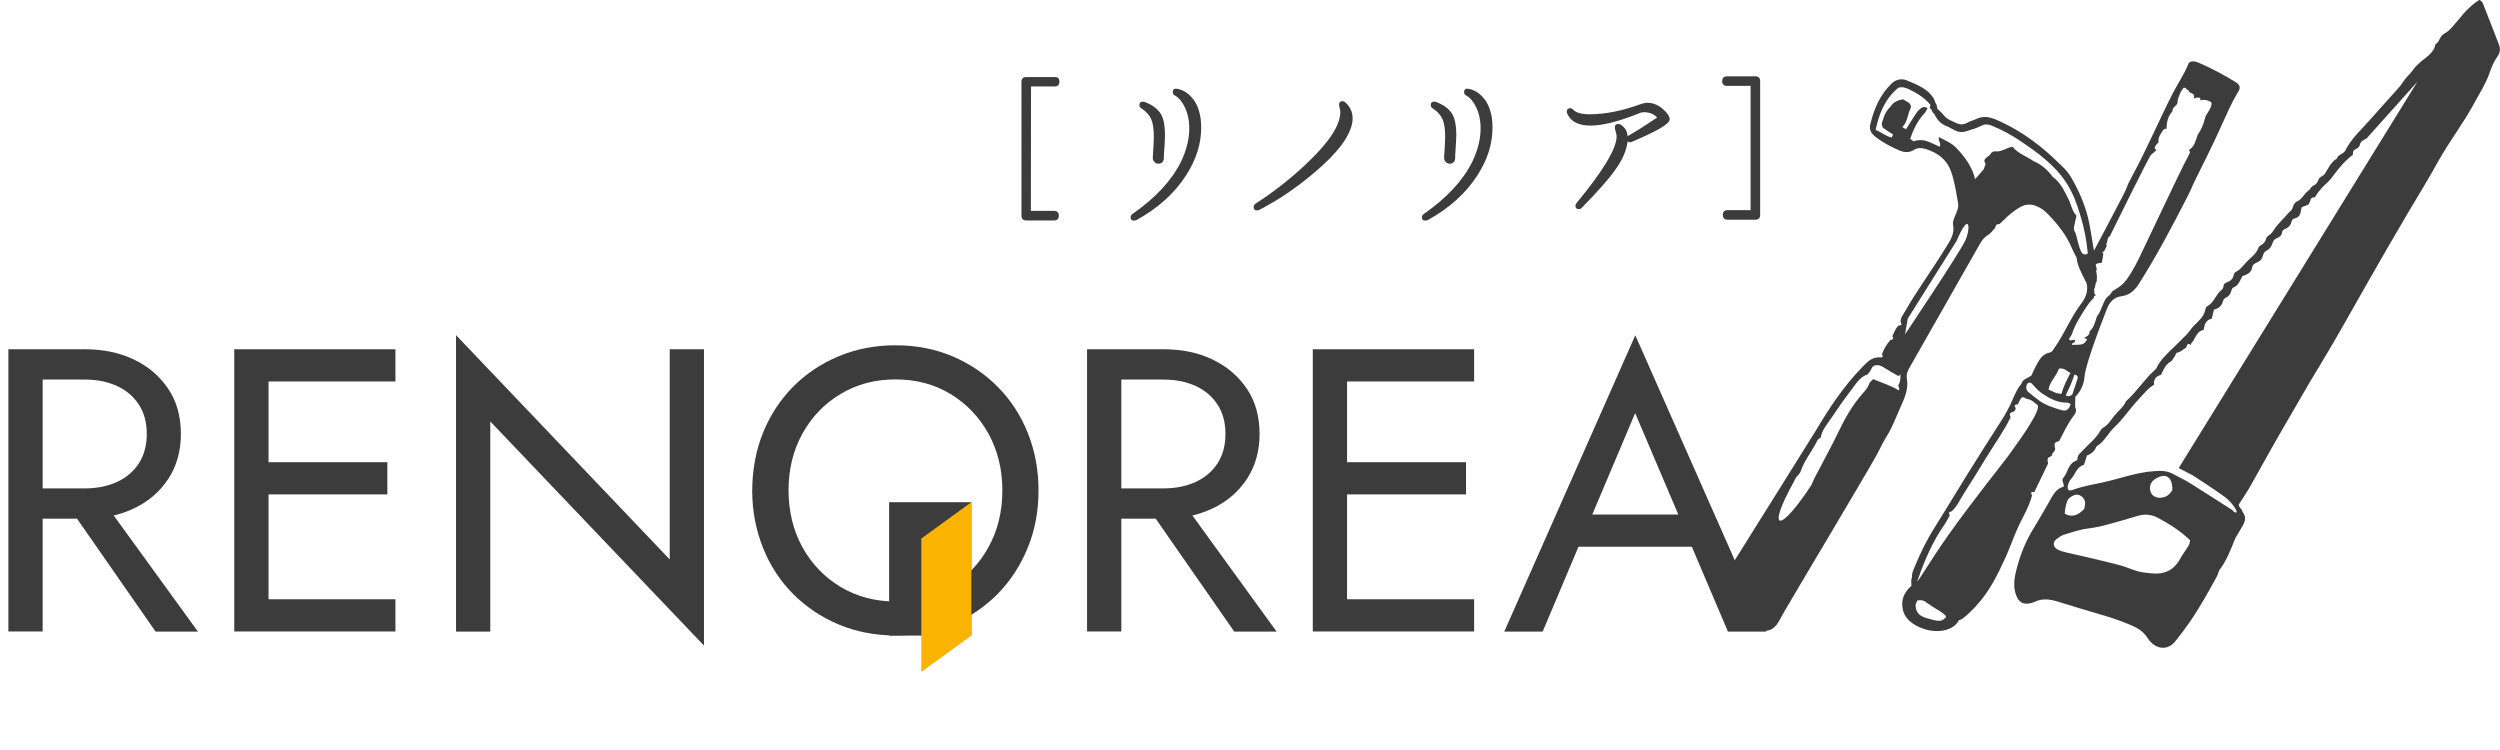 <?xml version="1.0" encoding="utf-8"?>
<!-- Generator: Adobe Illustrator 28.2.0, SVG Export Plug-In . SVG Version: 6.00 Build 0)  -->
<svg version="1.1" id="レイヤー_1" xmlns="http://www.w3.org/2000/svg" xmlns:xlink="http://www.w3.org/1999/xlink" x="0px"
	 y="0px" width="170px" height="51px" viewBox="0 0 170 51" style="enable-background:new 0 0 170 51;" xml:space="preserve">
<style type="text/css">
	.st0{fill:#3C3C3C;}
	.st1{fill:#FAB400;}
</style>
<g>
	<g>
		<path class="st0" d="M2.9,23.75v19.19H0.57V23.75H2.9z M1.86,23.75h3.92c1.24,0,2.35,0.23,3.33,0.7c0.98,0.47,1.75,1.13,2.33,1.99
			c0.58,0.86,0.86,1.88,0.86,3.07c0,1.17-0.29,2.19-0.86,3.06c-0.58,0.87-1.35,1.54-2.33,2c-0.98,0.47-2.09,0.7-3.33,0.7H1.86v-2.06
			h3.92c0.82,0,1.55-0.15,2.18-0.44s1.12-0.71,1.48-1.26c0.36-0.55,0.54-1.22,0.54-2c0-0.79-0.18-1.45-0.54-2s-0.85-0.97-1.48-1.26
			s-1.36-0.44-2.18-0.44H1.86V23.75z M6.6,33.49l6.86,9.46h-2.88L4,33.49H6.6z"/>
		<path class="st0" d="M18.26,23.75v19.19h-2.33V23.75H18.26z M17.21,23.75h9.68v2.19h-9.68V23.75z M17.21,31.43h9.13v2.19h-9.13
			V31.43z M17.21,40.75h9.68v2.19h-9.68V40.75z"/>
		<path class="st0" d="M47.87,23.75v20.15L33.34,28.66v14.29h-2.33V22.79l14.53,15.25V23.75H47.87z"/>
		<path class="st0" d="M51.88,29.44c0.48-1.2,1.17-2.24,2.04-3.13c0.88-0.89,1.91-1.58,3.1-2.08c1.19-0.5,2.48-0.75,3.87-0.75
			c1.41,0,2.7,0.25,3.88,0.75c1.18,0.5,2.21,1.2,3.08,2.08c0.88,0.89,1.56,1.93,2.04,3.13s0.73,2.5,0.73,3.91
			c0,1.39-0.24,2.69-0.73,3.89s-1.17,2.25-2.04,3.14c-0.88,0.89-1.91,1.58-3.08,2.08c-1.18,0.5-2.47,0.75-3.88,0.75
			c-1.39,0-2.68-0.25-3.87-0.75c-1.19-0.5-2.22-1.2-3.1-2.08c-0.88-0.89-1.56-1.93-2.04-3.14s-0.73-2.5-0.73-3.89
			C51.16,31.94,51.4,30.64,51.88,29.44z M54.57,37.22c0.63,1.13,1.49,2.03,2.59,2.69s2.34,0.99,3.73,0.99
			c1.41,0,2.65-0.33,3.74-0.99s1.95-1.55,2.58-2.69c0.63-1.13,0.95-2.42,0.95-3.87c0-1.44-0.32-2.73-0.95-3.87
			c-0.63-1.13-1.49-2.03-2.58-2.69s-2.33-0.99-3.74-0.99c-1.39,0-2.63,0.33-3.73,0.99s-1.96,1.55-2.59,2.69
			c-0.63,1.13-0.95,2.42-0.95,3.87C53.63,34.79,53.94,36.08,54.57,37.22z"/>
		<path class="st0" d="M76.25,23.75v19.19h-2.33V23.75H76.25z M75.21,23.75h3.92c1.24,0,2.35,0.23,3.33,0.7
			c0.98,0.47,1.75,1.13,2.33,1.99c0.58,0.86,0.86,1.88,0.86,3.07c0,1.17-0.29,2.19-0.86,3.06c-0.58,0.87-1.35,1.54-2.33,2
			c-0.98,0.47-2.09,0.7-3.33,0.7h-3.92v-2.06h3.92c0.82,0,1.55-0.15,2.18-0.44s1.12-0.71,1.48-1.26c0.36-0.55,0.54-1.22,0.54-2
			c0-0.79-0.18-1.45-0.54-2s-0.85-0.97-1.48-1.26s-1.36-0.44-2.18-0.44h-3.92V23.75z M79.95,33.49l6.86,9.46h-2.88l-6.58-9.46H79.95
			z"/>
		<path class="st0" d="M91.6,23.75v19.19h-2.33V23.75H91.6z M90.56,23.75h9.68v2.19h-9.68V23.75z M90.56,31.43h9.13v2.19h-9.13
			V31.43z M90.56,40.75h9.68v2.19h-9.68V40.75z"/>
		<path class="st0" d="M107.97,35.71l-0.22,0.49l-2.85,6.75h-2.61l8.91-20.15l8.91,20.15h-2.61l-2.8-6.58l-0.22-0.55l-3.29-7.73
			L107.97,35.71z M107.01,34.99h8.5l0.82,2.19h-10.15L107.01,34.99z"/>
	</g>
	<g>
		<path class="st0" d="M72.04,5.55c0,0.22-0.11,0.33-0.32,0.33h-1.61l-0.01,8.46h1.58c0.21,0,0.32,0.11,0.32,0.32
			c0,0.22-0.11,0.33-0.32,0.33h-1.9c-0.21,0-0.32-0.11-0.32-0.33v-9.1c0-0.21,0.11-0.32,0.32-0.32h1.94
			C71.93,5.23,72.04,5.34,72.04,5.55z"/>
		<path class="st0" d="M81.64,8.04c0.03,0.21,0.04,0.43,0.04,0.65c0,1.09-0.34,2.17-1.03,3.24c-0.78,1.21-1.9,2.22-3.36,3.03
			c-0.06,0.03-0.12,0.04-0.18,0.04c-0.15,0-0.23-0.07-0.23-0.22c0-0.1,0.05-0.18,0.14-0.24c1.55-1.08,2.64-2.25,3.28-3.53
			c0.4-0.83,0.59-1.63,0.57-2.4c-0.01-0.48-0.11-0.91-0.29-1.29c-0.18-0.39-0.41-0.67-0.69-0.83c-0.1-0.05-0.14-0.12-0.14-0.22
			c0-0.2,0.11-0.27,0.32-0.23c0.38,0.08,0.71,0.28,0.98,0.6C81.36,6.98,81.55,7.46,81.64,8.04z M79.14,10.63
			c0.02,0.13,0,0.25-0.06,0.35c-0.06,0.1-0.17,0.15-0.31,0.15c-0.11,0-0.2-0.04-0.28-0.13c-0.08-0.08-0.11-0.19-0.1-0.31
			c0.04-0.62,0.07-1.09,0.07-1.39c0-0.53-0.06-0.92-0.18-1.2c-0.12-0.27-0.34-0.52-0.66-0.73c-0.1-0.06-0.14-0.13-0.14-0.22
			c0-0.16,0.08-0.24,0.24-0.24c0.04,0,0.07,0.01,0.11,0.02c0.54,0.2,0.91,0.48,1.12,0.84c0.18,0.32,0.27,0.79,0.27,1.4
			C79.22,9.46,79.19,9.94,79.14,10.63z"/>
		<path class="st0" d="M91.97,8.23c-0.12,0.99-0.99,2.16-2.61,3.52c-1.24,1.05-2.49,1.89-3.73,2.52c-0.05,0.03-0.1,0.04-0.14,0.04
			c-0.16,0-0.24-0.08-0.24-0.24c0-0.09,0.05-0.17,0.14-0.23c1.21-0.78,2.36-1.68,3.44-2.7c1.54-1.45,2.31-2.62,2.31-3.51
			c0-0.07-0.01-0.16-0.04-0.27s-0.04-0.2-0.04-0.25c0-0.15,0.08-0.23,0.23-0.23c0.07,0,0.13,0.03,0.19,0.08
			C91.86,7.3,92.02,7.72,91.97,8.23z"/>
		<path class="st0" d="M101.45,8.04c0.03,0.21,0.04,0.43,0.04,0.65c0,1.09-0.34,2.17-1.03,3.24c-0.78,1.21-1.9,2.22-3.36,3.03
			c-0.06,0.03-0.12,0.04-0.18,0.04c-0.15,0-0.23-0.07-0.23-0.22c0-0.1,0.05-0.18,0.14-0.24c1.55-1.08,2.64-2.25,3.28-3.53
			c0.4-0.83,0.59-1.63,0.57-2.4c-0.01-0.48-0.11-0.91-0.29-1.29c-0.18-0.39-0.41-0.67-0.69-0.83c-0.1-0.05-0.14-0.12-0.14-0.22
			c0-0.2,0.11-0.27,0.32-0.23c0.38,0.08,0.71,0.28,0.98,0.6C101.17,6.98,101.36,7.46,101.45,8.04z M98.95,10.63
			c0.02,0.13,0,0.25-0.06,0.35c-0.06,0.1-0.17,0.15-0.31,0.15c-0.11,0-0.2-0.04-0.28-0.13c-0.08-0.08-0.11-0.19-0.1-0.31
			c0.04-0.62,0.07-1.09,0.07-1.39c0-0.53-0.06-0.92-0.18-1.2c-0.12-0.27-0.34-0.52-0.66-0.73c-0.1-0.06-0.14-0.13-0.14-0.22
			c0-0.16,0.08-0.24,0.24-0.24c0.04,0,0.07,0.01,0.11,0.02c0.54,0.2,0.91,0.48,1.12,0.84c0.18,0.32,0.27,0.79,0.27,1.4
			C99.02,9.46,99,9.94,98.95,10.63z"/>
		<path class="st0" d="M113.52,8.19c-0.09,0.29-0.94,0.77-2.57,1.46c-0.11,0.05-0.2,0.03-0.27-0.05c-0.07,0.61-0.34,1.25-0.83,1.93
			c-0.43,0.62-1.19,1.48-2.28,2.59c-0.06,0.07-0.13,0.1-0.21,0.1c-0.15,0-0.23-0.08-0.23-0.23c0-0.07,0.03-0.13,0.08-0.19
			c1.81-2.19,2.72-3.7,2.72-4.52c0-0.08-0.02-0.19-0.06-0.32c-0.04-0.13-0.06-0.23-0.06-0.3c0-0.15,0.08-0.23,0.23-0.23
			c0.04,0,0.09,0.01,0.14,0.03c0.3,0.18,0.47,0.44,0.5,0.8c0.69-0.4,1.36-0.83,2.01-1.27c-0.23-0.24-0.53-0.36-0.9-0.36
			c-0.09,0-0.17,0.01-0.24,0.04c-1.43,0.58-2.56,0.87-3.39,0.87c-0.82,0-1.35-0.27-1.59-0.82c-0.02-0.04-0.03-0.09-0.03-0.13
			c0-0.15,0.08-0.23,0.24-0.23c0.07,0,0.14,0.03,0.2,0.1c0.18,0.2,0.55,0.31,1.13,0.31c1.04,0,2.2-0.23,3.49-0.7
			c0.14-0.05,0.28-0.08,0.43-0.08c0.41,0,0.79,0.17,1.15,0.52c0.24,0.23,0.36,0.43,0.36,0.6C113.53,8.14,113.52,8.16,113.52,8.19z"
			/>
		<path class="st0" d="M119.69,14.61c0,0.22-0.11,0.33-0.32,0.33h-1.89c-0.22,0-0.33-0.11-0.33-0.33c0-0.21,0.11-0.32,0.33-0.32
			h1.56V5.84h-1.6c-0.22,0-0.33-0.11-0.33-0.32c0-0.22,0.11-0.33,0.33-0.33h1.93c0.21,0,0.32,0.11,0.32,0.33V14.61z"/>
	</g>
	<path class="st0" d="M142.54,18.43c0.08-0.17,0-0.31-0.08-0.45c0.08-0.05,0.09-0.12,0.05-0.21c-0.12-0.74-0.25-1.47-0.37-2.21
		c-0.16-0.98-0.47-1.9-0.91-2.77c-0.24-0.48-0.48-0.96-0.87-1.35c-0.55-0.54-1.1-1.07-1.71-1.55c-0.91-0.71-1.87-1.31-2.93-1.76
		c-0.45-0.19-0.89-0.26-1.35-0.03c-0.19,0.09-0.4,0.13-0.58,0.24c-0.3,0.17-0.58,0.14-0.86-0.02c-0.08-0.04-0.17-0.07-0.25-0.11
		c-0.2-0.1-0.38-0.21-0.53-0.4c-0.12-0.16-0.28-0.29-0.42-0.43c0-0.14-0.03-0.27-0.12-0.38v0c-0.03-0.09-0.05-0.18-0.09-0.26
		c-0.42-0.72-1.17-0.98-1.87-1.28c-0.31-0.13-0.7-0.07-0.99,0.19c-0.81,0.77-1.23,1.74-1.48,2.81c-0.08,0.35,0.04,0.58,0.3,0.8
		c0.52,0.42,1.09,0.72,1.7,0.98c0.32,0.13,0.66,0.15,0.95-0.04c0.27-0.17,0.54-0.15,0.81-0.07c0.79,0.25,1.41,0.67,1.72,1.5
		c0.26,0.71,0.36,1.45,0.49,2.19c0.04,0.21-0.02,0.41-0.1,0.61c-0.11,0.28-0.29,0.6-0.24,0.86c0.11,0.58-0.15,0.99-0.42,1.43
		c-1.04,1.69-2.16,3.22-2.82,4.41c-0.13,0.24-0.34,0.45-0.33,0.76c0.1,0.21,0.09,0.23-0.15,0.25c-0.2,0.21-0.29,0.47-0.41,0.72
		c0.1,0.16,0.07,0.25-0.13,0.25c-0.24,0.29-0.45,0.61-0.57,0.97c0.07,0.21,0.05,0.24-0.18,0.22c-0.53-0.02-0.85,0.34-1.17,0.67
		c-1.25,1.28-2.23,2.76-3.14,4.29c-0.31,0.52-4.91,7.84-5.91,9.45c-0.34,0.55-0.54,1.14-0.75,1.73c-0.09,0.24-0.05,0.51,0.08,0.75
		c0.19,0.36,0.43,0.66,0.81,0.83c0.41,0.18,0.8,0.39,1.2,0.58c0.23,0.11,0.48,0.2,0.73,0.26c0.56,0.14,1.01-0.07,1.29-0.57
		c0.14-0.24,0.27-0.49,0.41-0.73c0.47-0.83,5.7-9.57,6.29-10.67c0.22-0.41,0.41-0.84,0.66-1.23c0.39-0.62,0.63-1.3,0.93-1.96
		c0.27-0.61,0.57-1.24,0.44-1.95c-0.06-0.31,0.06-0.54,0.2-0.79c0.47-0.83,3.83-6.72,4.75-8.35c0.14-0.25,0.32-0.49,0.55-0.62
		c0.22-0.13,0.33-0.32,0.49-0.48c0.04-0.15,0.09-0.3,0.3-0.27c0.1-0.09,0.21-0.18,0.3-0.28c0.31-0.32,0.65-0.59,1.03-0.83
		c0.55-0.35,1.06-0.25,1.56,0.08c0.16,0.1,0.29,0.23,0.42,0.36c0.67,0.69,1.26,1.43,1.63,2.33c0.09,0.21,0.21,0.42,0.31,0.62
		c0.05,0.55,0.32,1.01,0.55,1.49c0.08,0.16,0.19,0.26,0.36,0.31c0.17,0.04,0.32,0,0.45-0.14C142.6,18.93,142.59,18.68,142.54,18.43z
		 M129.12,26.55c-0.54-0.34-1.16-0.52-1.75-0.77c-0.1,0.1-0.17,0.18-0.25,0.26c-0.07,0.26-0.23,0.46-0.4,0.65
		c-0.72,0.8-1.25,1.72-1.71,2.69c-0.52,1.07-1.09,2.1-1.64,3.16c-0.07,0.14-0.13,0.3-0.2,0.45c-2.15,3.29-3.1,3.22-1.2-0.21
		c0.09-0.17,0.15-0.34,0.29-0.46c0.09-0.08,0.15-0.17,0.19-0.28c0.26-0.77,0.8-1.39,1.14-2.11c0.04-0.07,0.14-0.11,0.22-0.17
		c0.07-0.5,0.41-0.87,0.67-1.26c0.45-0.67,0.9-1.33,1.4-1.97c0.32-0.41,0.57-0.9,1.12-1.07c0.06-0.08,0.12-0.16,0.18-0.23
		c0.09-0.16,0.13-0.35,0.35-0.39c0.19-0.03,0.35,0.01,0.52,0.12c0.34,0.22,0.71,0.42,1.04,0.61c0.09-0.04,0.12-0.09,0.13-0.15
		c0.03,0.28,0.01,0.56-0.15,0.81C129.14,26.32,129.18,26.43,129.12,26.55z M133.65,16.33c-0.37,0.83-4.11,6.41-4.11,6.41l0.19-1.08
		l3.32-5.28C133.93,14.3,134.02,15.51,133.65,16.33z M141.6,17.24c-0.19-0.26-0.23-0.58-0.33-0.88c-0.07-0.24-0.08-0.49-0.24-0.7
		c0-0.08,0-0.15,0-0.23c0.06-0.25,0.11-0.51,0.17-0.76c-0.3-0.31-0.35-0.74-0.53-1.1c-0.29-0.57-0.54-1.16-1.09-1.55
		c-0.34-0.47-0.77-0.84-1.31-1.07c-0.47-0.33-1.06-0.51-1.41-0.97c-0.44,0.06-0.77,0.38-1.21,0.31c-0.09-0.01-0.25,0.08-0.29,0.17
		c-0.09,0.2-0.37,0.21-0.43,0.48c0.02,0.06,0.05,0.14,0.09,0.23c-0.05,0.12-0.09,0.24-0.14,0.36c-0.19,0.22-0.38,0.43-0.57,0.65
		c-0.2-0.83-0.69-1.5-1.27-2.11c-0.33-0.35-0.77-0.52-1.2-0.75c-0.06,0.27,0.19,0.44,0.05,0.66c-0.23-0.11-0.45-0.22-0.69-0.32
		c-0.35-0.14-0.71-0.19-1.07-0.05c-0.08-0.06-0.16-0.12-0.24-0.17c0.22-0.63,0.5-1.22,0.96-1.72c0.09-0.1,0.15-0.23,0.22-0.35
		c-0.11-0.11-0.23-0.12-0.37-0.05c-0.19,0.1-0.32,0.26-0.43,0.43c-0.23,0.34-0.44,0.69-0.66,1.04c-0.08-0.05-0.17-0.1-0.25-0.15
		c0.36-0.35,0.35-0.86,0.56-1.28c0.06-0.13,0-0.28-0.12-0.37c-0.13-0.09-0.27-0.16-0.4-0.24c-0.33,0.07-0.64,0.17-0.82,0.47
		c-0.27,0.27-0.46,0.58-0.54,0.96c-0.11,0.17-0.09,0.34,0,0.51c0.23,0.15,0.46,0.3,0.69,0.46c-0.03,0.07-0.07,0.13-0.1,0.2
		c-0.4-0.08-0.69-0.37-1.09-0.51c0.24-1.11,0.62-2.09,1.53-2.86c0.22-0.1,0.48-0.03,0.74,0.09c0.55,0.26,1.06,0.58,1.46,1.06
		c-0.02,0.08-0.04,0.15-0.05,0.23c0.19,0.06,0.14,0.31,0.31,0.38c0.19,0.43,0.5,0.74,0.95,0.88c0.16,0.09,0.32,0.18,0.49,0.26
		c0.24,0.12,0.5,0.13,0.75,0.04c0.33-0.11,0.67-0.19,0.97-0.35c0.29-0.16,0.52-0.12,0.79-0.01c0.65,0.27,1.27,0.6,1.85,0.99
		c1.21,0.82,2.42,1.67,3.22,2.94c0.42,0.66,0.68,1.37,0.9,2.11c0.27,0.86,0.44,1.73,0.52,2.63C141.83,17.35,141.71,17.3,141.6,17.24
		z"/>
	<path class="st0" d="M151.97,5.55c-0.74-0.45-1.5-0.86-2.29-1.21c-0.23-0.1-0.47-0.22-0.73-0.14c-0.05,0.04-0.1,0.06-0.12,0.1
		c-0.29,0.74-0.75,1.39-1.11,2.1c-0.93,1.83-1.73,3.72-2.71,5.53c-0.6,1.11-0.14,0.41-0.73,1.53c-0.77,1.47-1.54,2.94-2.32,4.4
		c-0.2,0.38-0.31,0.77-0.14,1.21c0.22,0.54,0.09,1.04-0.25,1.51c-0.28,0.37-0.53,0.77-0.76,1.18c-0.36,0.63-0.67,1.28-1.09,1.87
		c-0.1,0.13-0.16,0.31-0.33,0.34c-0.56,0.11-0.76,0.57-0.99,1c-0.1,0.18-0.18,0.38-0.26,0.56c-0.25,0.19-0.6,0.24-0.69,0.58
		c-0.27,0.3-0.42,0.67-0.58,1.03c-0.22,0.52-0.48,1.01-0.79,1.48c-0.78,1.21-1.55,2.43-2.31,3.65c-0.73,1.17-1.43,2.35-2.16,3.51
		c-0.58,0.91-1.05,1.86-1.45,2.86c-0.08,0.19-0.17,0.39-0.14,0.61c-0.09,0.19-0.05,0.38-0.04,0.58c-0.47,0.42-0.7,0.9-0.61,1.46
		c0.06,0.66,0.56,1.18,1.47,1.48c0.9,0.3,1.7,0.09,2.07-0.23c0.37-0.33,0.2-0.36,0.37-0.39c0.17-0.03,0.53-0.36,1.01-0.85
		c0.02-0.02,0.04-0.05,0.06-0.07c0.9-0.96,1.48-2.12,2.02-3.31c0.28-0.61,0.5-1.25,0.77-1.87c0.34-0.79,0.82-1.52,1.04-2.36
		c-0.11-0.21-0.09-0.23,0.16-0.24c0.31-0.64,0.62-1.28,0.93-1.93c-0.08-0.33-0.04-0.41,0.26-0.52c-0.03-0.21,0.25-0.29,0.22-0.5
		c-0.09-0.35-0.04-0.44,0.27-0.5c0.31-0.59,0.58-1.2,1-1.74c0.13-0.16,0.21-0.36,0.09-0.58c0-0.23,0.01-0.46,0.01-0.69
		c0.36-0.37,0.57-0.82,0.62-1.31c0.04-0.42,0.16-0.81,0.28-1.21c0.37-1.18,0.81-2.34,1.26-3.49c0.17-0.44,0.48-0.77,0.95-0.83
		c0.57-0.07,0.92-0.39,1.21-0.84c1.18-1.86,2.21-3.8,3.21-5.75c0.57-1.1,0.15-0.36,0.7-1.47c0.58-1.17,1.17-2.34,1.7-3.53
		c0.35-0.77,0.68-1.54,1.11-2.26C152.39,5.96,152.34,5.77,151.97,5.55z M140,25.07c0.37-0.08,0.55,0.17,0.79,0.3
		c-0.25,0.45-0.47,0.91-0.61,1.4c-0.32,0.02-0.57-0.14-0.88-0.28C139.39,25.92,139.86,25.56,140,25.07z M132.3,42
		c-0.22,0.19-0.31,0.3-0.9,0.14c-0.59-0.16-1.14-0.24-1.14-1.04c0.04-0.09,0.08-0.17,0.12-0.27c0.23-0.04,0.44-0.02,0.6,0.13
		c0.06,0.06,0.14,0.1,0.21,0.13C131.41,41.31,132.51,41.81,132.3,42z M136.54,31.03c-0.28,0.39-2.38,3-4,5.28
		c-1.39,1.96-2.38,3.72-2.11,3.06c0.45-1.29,0.99-2.54,1.78-3.68c0.15-0.21,0.26-0.44,0.38-0.66c-0.12-0.16-0.05-0.23,0.11-0.25
		c0.38-0.33,0.57-0.79,0.83-1.2c0.51-0.8,1.01-1.6,1.5-2.41c0.57-0.93,1.21-1.81,1.69-2.79c-0.09-0.27-0.07-0.31,0.19-0.38
		c0.1-0.05,0.14-0.14,0.16-0.25c-0.14-0.17-0.06-0.24,0.12-0.25c0.15-0.14,0.12-0.39,0.37-0.5c0.08,0.04,0.18,0.08,0.28,0.13
		c0.3,0.03,0.49,0.25,0.71,0.41c0.04,0.03,0.02,0.13,0.03,0.2C138.43,28.47,137.06,30.3,136.54,31.03z M140.11,27.87
		c-0.51-0.16-1.02-0.32-1.46-0.64c-0.24-0.18-0.47-0.37-0.71-0.56c-0.19-0.16-0.18-0.36-0.1-0.57c0.12-0.11,0.25-0.11,0.36,0.02
		c0.21,0.24,0.43,0.48,0.7,0.66c0.5,0.33,1.02,0.61,1.65,0.6c0.09,0,0.17,0.06,0.26,0.09C140.67,27.88,140.51,27.99,140.11,27.87z
		 M141.27,25.76c-0.12,0.38-0.25,0.75-0.35,1.06c-0.18,0.17-0.32,0.12-0.45,0.07c0.21-0.47,0.45-0.93,0.59-1.42
		C141.22,25.5,141.33,25.58,141.27,25.76z M149.93,8.07c-0.09,0.38-0.24,0.75-0.48,1.08c-0.15,0.38-0.2,0.82-0.61,1.05
		c0.07,0.07,0.1,0.15,0.05,0.24c-0.73,1.34-3.34,6.99-3.67,7.58c-0.72,1.3-0.89,1.36-1.6,1.8c-0.07,0.19-0.24,0.3-0.38,0.43
		c-0.28,0.39-0.34,0.89-0.65,1.27c-0.12,0.36-0.19,0.75-0.5,1.01c0.02,0.29-0.21,0.35-0.39,0.46c0.08,0.02,0.17,0.01,0.22,0.09
		c-0.2,0.35-0.27,0.37-1.03,0.37c-0.02-0.17,0.23-0.12,0.23-0.28c-0.12-0.15-0.32,0.08-0.44-0.1c0.07-0.11,0.14-0.22,0.21-0.34
		c0.11-0.37,0.28-0.7,0.47-1.03c0.31-0.5,0.59-1.03,1.02-1.45c0-0.07,0.02-0.14,0.1-0.15l0.04-0.03l-0.01-0.01
		c-0.08-0.05-0.12-0.13-0.09-0.22c-0.04-0.1-0.02-0.2,0.03-0.29c0.02-0.09,0.04-0.19,0.06-0.28c-0.15-0.26-0.15-0.26,0.1-0.5
		c-0.06-0.03-0.11-0.06-0.17-0.09l0,0c-0.1,0.13-0.14,0.06-0.16-0.05c-0.05-0.28,0.29-0.4,0.22-0.62c0.14-0.18,0.31-0.08,0.43-0.16
		c0.03-0.2,0.06-0.4,0.1-0.6c-0.09-0.08-0.11-0.14,0.04-0.15c0.06-0.12,0.13-0.25,0.19-0.37c-0.06-0.1-0.01-0.19,0.03-0.28
		c0.03-0.14,0.02-0.3,0.18-0.39c0.16-0.3,2.68-5.46,2.8-5.53c0.13-0.11,0.25-0.22,0.38-0.33c-0.01-0.01-0.02-0.01-0.03-0.02
		c-0.05-0.03-0.08-0.06-0.09-0.09c-0.02-0.05,0-0.1,0.03-0.16c0.06-0.09,0.15-0.17,0.22-0.26c-0.05-0.32,0.15-0.56,0.3-0.81
		c0.07-0.07,0.13-0.15,0.24-0.08c0.01-0.44,0.08-0.85,0.39-1.19c0.01-0.02,0.02-0.04,0.02-0.07c0-0.27,0.36-0.33,0.35-0.61
		c0-0.23,0.13-0.43,0.2-0.64c0.07-0.11,0.14-0.21,0.2-0.3c0.18-0.03,0.2,0.12,0.29,0.16c0.07,0.02,0.1,0.06,0.09,0.13
		c0.18,0.09,0.44,0.13,0.31,0.44c0.1-0.03,0.2-0.07,0.3-0.07c0.13-0.01,0.18,0.08,0.16,0.21l0.05-0.03
		c0.06-0.01,0.13-0.01,0.19-0.02c0.19,0.02,0.37,0.05,0.52,0.19C150.4,7.42,150.02,7.68,149.93,8.07z"/>
	<path class="st0" d="M138.02,41.03c0.11-0.02,0.22-0.05,0.32-0.1c0.52-0.25,1.04-0.19,1.56-0.03c0.98,0.3,1.96,0.61,2.95,0.89
		c0.71,0.2,1.4,0.44,2.08,0.73c0.44,0.19,0.83,0.43,1.09,0.85c0.07,0.11,0.16,0.22,0.25,0.31c0.56,0.54,1.21,0.46,1.64-0.06
		c0.38-0.47,0.74-0.95,1.08-1.45c0.64-0.94,1.19-1.95,1.74-2.94c0.08-0.13,0.11-0.29,0.17-0.44c0.5-0.65,0.79-1.41,1.09-2.17
		c0.18-0.3,0.36-0.6,0.53-0.9c0.17-0.3,0.22-0.62-0.03-0.91c0-0.2-0.25-0.26-0.25-0.51c0.22-0.34,0.47-0.7,0.69-1.08
		c0.78-1.36,1.52-2.74,2.31-4.09c0.84-1.42,1.64-2.87,2.51-4.28c1.06-1.74,2.04-3.52,3.05-5.29c0.53-0.93,1.06-1.86,1.6-2.79
		c0.45-0.77,0.9-1.54,1.35-2.31c0.68-1.15,1.39-2.29,2.03-3.46c0.76-1.37,1.73-2.61,2.47-3.99c0.36-0.67,0.78-1.3,1.03-2.03
		c0.14-0.4,0.3-0.8,0.55-1.14c0.19-0.26,0.2-0.54,0.09-0.83c-0.33-0.86-0.66-1.71-1-2.56c-0.06-0.16-0.09-0.35-0.32-0.46
		c-0.38,0.23-0.71,0.54-1.03,0.88c-0.12,0.13-0.22,0.28-0.34,0.41c-0.33,0.35-0.59,0.78-1.04,1.02c-0.29,0.15-0.29,0.55-0.58,0.71
		c-0.12,0.63-0.68,0.89-1.09,1.27c-0.17,0.15-0.31,0.29-0.44,0.48c-0.19,0.27-0.46,0.49-0.63,0.75c-0.29,0.45-0.67,0.81-1.01,1.2
		c-0.44,0.5-0.89,0.99-1.33,1.49c-0.58,0.65-1.24,1.25-1.64,2.05c-0.12,0.23-0.48,0.24-0.57,0.54c-0.4,0.23-0.57,0.65-0.8,1.01
		c-0.12,0.19-0.37,0.21-0.43,0.39c-0.07,0.21-0.18,0.36-0.37,0.44c-0.16,0.07-0.2,0.25-0.32,0.33c-0.31,0.2-0.43,0.61-0.81,0.75
		c-0.12,0.05-0.22,0.24-0.26,0.38c-0.05,0.22-0.22,0.3-0.34,0.44c-0.28,0.33-0.6,0.63-0.86,0.97c-0.13,0.17-0.21,0.37-0.41,0.49
		c-0.09,0.05-0.19,0.15-0.21,0.25c-0.05,0.22-0.19,0.34-0.37,0.45c-0.05,0.03-0.12,0.08-0.14,0.14c-0.14,0.44-0.53,0.67-0.82,0.99
		c-0.22,0.24-0.4,0.5-0.71,0.66c-0.07,0.04-0.15,0.13-0.16,0.21c-0.04,0.28-0.22,0.42-0.47,0.51c-0.11,0.04-0.22,0.13-0.22,0.23
		c0,0.24-0.2,0.32-0.32,0.46c-0.26,0.33-0.41,0.74-0.81,0.95c-0.05,0.03-0.09,0.11-0.1,0.17c-0.08,0.49-0.44,0.8-0.77,1.12
		c-0.21,0.2-0.34,0.46-0.55,0.66c-0.3,0.29-0.6,0.6-0.9,0.89c-0.4,0.39-0.84,0.78-1.09,1.31c-0.03,0.06-0.07,0.12-0.12,0.16
		c-0.73,0.64-1.24,1.49-1.97,2.13c-0.18,0.42-0.56,0.68-0.83,1.03c-0.22,0.28-0.4,0.59-0.72,0.77c-0.07,0.04-0.15,0.12-0.19,0.19
		c-0.29,0.56-0.81,0.92-1.22,1.38c-0.14,0.16-0.35,0.29-0.34,0.55c0,0.04-0.03,0.1-0.06,0.11c-0.62,0.22-0.6,0.9-0.94,1.22
		c-0.08,0.25,0.12,0.36,0.05,0.57c-0.61,0.15-0.8,0.75-1.09,1.22c-0.31,0.51-0.59,1.04-0.91,1.55c-0.59,0.93-0.98,1.95-1.24,3.01
		c-0.12,0.51-0.18,1.05,0.01,1.58C137.27,40.93,137.54,41.12,138.02,41.03z M147.72,33.15c0,0.04,0,0.09,0,0.17
		c-0.18,0.32-0.42,0.49-0.75,0.52c-0.32,0.04-0.61-0.1-0.71-0.35c-0.14-0.34-0.04-0.68,0.24-0.88
		C147.26,32.08,147.68,32.45,147.72,33.15z M140.8,32.61c0.32-0.33,0.4-0.87,0.91-1c0.08-0.24,0.14-0.42,0.2-0.63
		c0.3-0.12,0.54-0.31,0.65-0.63c0.54-0.3,0.78-0.89,1.22-1.3c0.61-0.57,1.07-1.29,1.65-1.9c0.33-0.35,0.62-0.74,1.05-0.99
		c-0.05-0.37,0.13-0.58,0.47-0.67c0.16-0.34,0.29-0.69,0.65-0.9c0.14-0.08,0.21-0.28,0.32-0.42c0.02-0.09,0.06-0.18,0.16-0.2
		c0.23-0.05,0.38-0.22,0.57-0.33c0.11-0.29,0.17-0.32,0.35-0.16c-0.05-0.13,0.06-0.19,0.12-0.27l0.01-0.02
		c0.19-0.31,0.31-0.69,0.72-0.76c0.05-0.38,0.16-0.68,0.55-0.76c0.05-0.2,0.09-0.39,0.15-0.62c0.33-0.07,0.54-0.27,0.62-0.6
		c0.03-0.12,0.13-0.18,0.23-0.23c0.17-0.09,0.27-0.23,0.32-0.41c0.03-0.1,0.05-0.22,0.17-0.27c0.35-0.14,0.43-0.49,0.6-0.77
		c0.32-0.1,0.6-0.22,0.66-0.6c0.04-0.28,0.37-0.3,0.55-0.46c0.21-0.19,0.15-0.54,0.41-0.66c0.28-0.13,0.37-0.36,0.46-0.62
		c0.1-0.28,0.55-0.23,0.6-0.59c0.01-0.11,0.07-0.22,0.19-0.26c0.25-0.1,0.41-0.25,0.47-0.53c0.02-0.12,0.12-0.18,0.24-0.21
		c0.3-0.07,0.36-0.3,0.4-0.56c0.01-0.06,0.03-0.12,0.05-0.19c0.15-0.06,0.3-0.12,0.43-0.17c0.12-0.11,0.13-0.25,0.18-0.37
		c0.05-0.12,0.16-0.14,0.28-0.13c0.13-0.23,0.28-0.43,0.46-0.63c0.22-0.24,0.49-0.44,0.68-0.7c0.42-0.57,0.86-1.13,1.44-1.56
		c0.02-0.14-0.01-0.31,0.18-0.38c0.15-0.06,0.27-0.16,0.3-0.31c0.05-0.25,0.27-0.32,0.45-0.42l3.46-3.86l-16.23,26.27
		c0.32,0.16,0.63,0.32,0.95,0.49c0,0,1.62,1.05,2.2,1.48c0.58,0.43,1.16,1.41,0.49,0.92l0.14,0.05c-1-0.64-1.99-1.28-3-1.91
		c-0.38-0.24-0.79-0.42-1.18-0.64c-0.41-0.22-0.84-0.22-1.29-0.18c-1.19,0.08-2.31,0.51-3.46,0.76c-0.7,0.15-1.41,0.27-2.08,0.52
		C140.38,33.5,140.65,32.79,140.8,32.61z M140.6,34.01c0.09-0.16,0.24-0.24,0.4-0.32c0.36-0.19,0.79,0.15,0.79,0.52
		c0,0.13-0.04,0.26-0.06,0.39c-0.37,0.4-0.79,0.63-1.33,0.33C140.43,34.61,140.47,34.3,140.6,34.01z M139.83,36.67
		c0.16-0.12,0.33-0.25,0.52-0.31c0.53-0.16,1.06-0.35,1.62-0.42c0.49-0.06,0.97-0.16,1.44-0.3c0.64-0.18,1.29-0.35,1.92-0.55
		c0.5-0.16,0.98-0.11,1.42,0.13c0.77,0.41,1.5,0.87,2.18,1.52c-0.04,0.15-0.04,0.27-0.1,0.36c-0.19,0.3-0.41,0.59-0.58,0.9
		c-0.43,0.78-1.08,1.08-1.94,0.99c-0.18-0.02-0.35-0.04-0.53-0.06c-0.58-0.07-1.1-0.36-1.65-0.5c-1.18-0.31-2.38-0.58-3.57-0.85
		c-0.24-0.06-0.48-0.11-0.69-0.24C139.6,37.17,139.58,36.86,139.83,36.67z"/>
	<rect x="60.46" y="34.15" class="st0" width="5.59" height="9.07"/>
	<polygon class="st1" points="66.05,43.22 62.65,45.69 62.65,36.62 66.05,34.15 	"/>
</g>
</svg>
